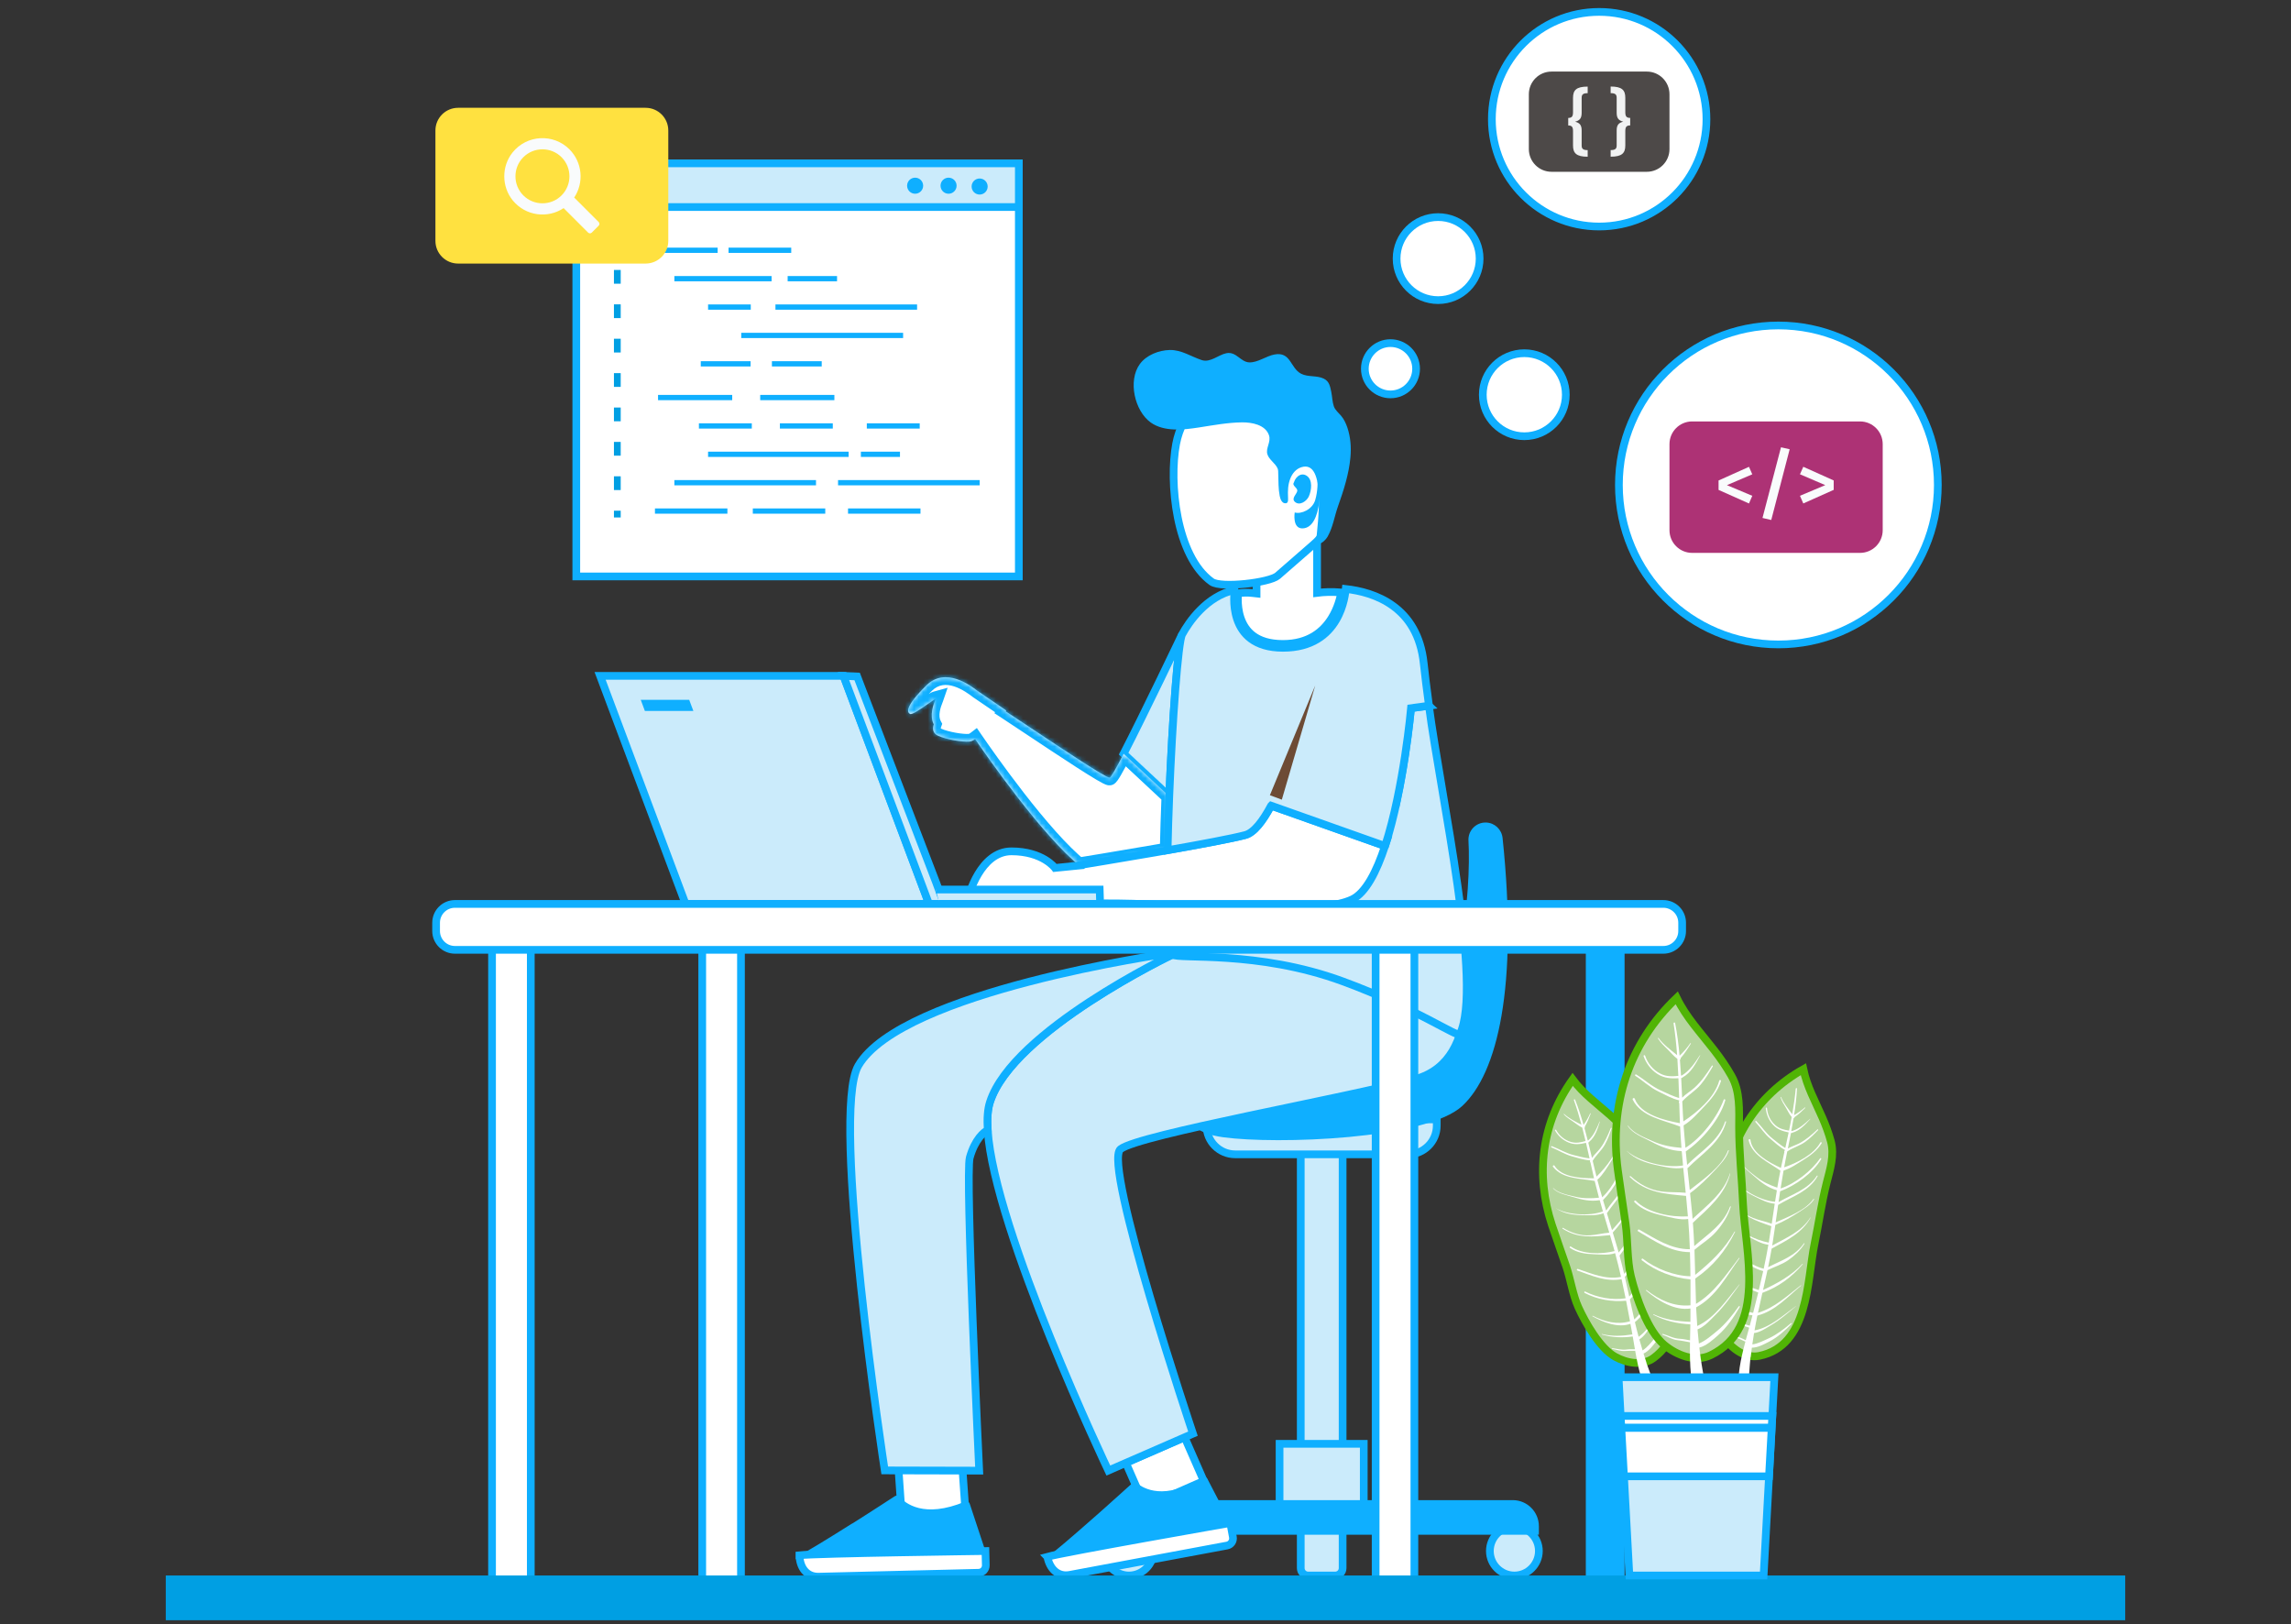 <?xml version="1.0" encoding="UTF-8"?>
<svg width="505" height="358" viewBox="0 0 505 358" fill="none" xmlns="http://www.w3.org/2000/svg">
<rect x="0" y="0" width="505" height="358" fill="#333333" stroke="none"/>
<g clip-path="url(#clip0_3219_44773)">
<path d="M224.58 36.002H127.03V127.052H224.58V36.002Z" fill="white" stroke="#0FAFFF" stroke-width="1.7" stroke-miterlimit="10"/>
<path d="M224.58 36.002H127.03V45.632H224.58V36.002Z" fill="#CBEBFB" stroke="#0FAFFF" stroke-width="1.7" stroke-miterlimit="10"/>
<path d="M203.49 40.932C203.49 41.902 202.7 42.702 201.72 42.702C200.74 42.702 199.95 41.912 199.95 40.932C199.95 39.952 200.74 39.162 201.72 39.162C202.7 39.162 203.49 39.952 203.49 40.932Z" fill="#0FAFFF"/>
<path d="M210.86 40.932C210.86 41.902 210.07 42.702 209.09 42.702C208.11 42.702 207.32 41.912 207.32 40.932C207.32 39.952 208.11 39.162 209.09 39.162C210.07 39.162 210.86 39.952 210.86 40.932Z" fill="#0FAFFF"/>
<path d="M217.71 41.112C217.71 42.082 216.92 42.882 215.94 42.882C214.96 42.882 214.17 42.092 214.17 41.112C214.17 40.132 214.96 39.342 215.94 39.342C216.92 39.342 217.71 40.132 217.71 41.112Z" fill="#0FAFFF"/>
<path d="M158.19 54.582H144.37V55.742H158.19V54.582Z" fill="#0FAFFF"/>
<path d="M174.41 54.582H160.59V55.742H174.41V54.582Z" fill="#0FAFFF"/>
<path d="M170.08 60.842H148.65V62.002H170.08V60.842Z" fill="#0FAFFF"/>
<path d="M184.51 60.842H173.62V62.002H184.51V60.842Z" fill="#0FAFFF"/>
<path d="M165.49 67.102H156.08V68.262H165.49V67.102Z" fill="#0FAFFF"/>
<path d="M202.15 67.102H170.93V68.262H202.15V67.102Z" fill="#0FAFFF"/>
<path d="M199.07 73.352H163.39V74.512H199.07V73.352Z" fill="#0FAFFF"/>
<path d="M165.45 79.612H154.47V80.772H165.45V79.612Z" fill="#0FAFFF"/>
<path d="M181.13 79.612H170.15V80.772H181.13V79.612Z" fill="#0FAFFF"/>
<path d="M160.34 112.062H144.37V113.222H160.34V112.062Z" fill="#0FAFFF"/>
<path d="M181.91 112.062H165.94V113.222H181.91V112.062Z" fill="#0FAFFF"/>
<path d="M202.9 112.062H186.93V113.222H202.9V112.062Z" fill="#0FAFFF"/>
<path d="M179.87 105.812H148.65V106.972H179.87V105.812Z" fill="#0FAFFF"/>
<path d="M215.95 105.812H184.73V106.972H215.95V105.812Z" fill="#0FAFFF"/>
<path d="M187.06 99.552H156.08V100.712H187.06V99.552Z" fill="#0FAFFF"/>
<path d="M198.38 99.552H189.76V100.712H198.38V99.552Z" fill="#0FAFFF"/>
<path d="M165.72 93.302H154.06V94.462H165.72V93.302Z" fill="#0FAFFF"/>
<path d="M183.57 93.302H171.91V94.462H183.57V93.302Z" fill="#0FAFFF"/>
<path d="M202.73 93.302H191.07V94.462H202.73V93.302Z" fill="#0FAFFF"/>
<path d="M183.92 87.042H167.57V88.202H183.92V87.042Z" fill="#0FAFFF"/>
<path d="M161.4 87.042H145.05V88.202H161.4V87.042Z" fill="#0FAFFF"/>
<path d="M136.82 53.472H135.33V54.962H136.82V53.472Z" fill="#009FE3"/>
<path d="M136.82 108.012H135.33V104.982H136.82V108.012ZM136.82 100.432H135.33V97.402H136.82V100.432ZM136.82 92.852H135.33V89.822H136.82V92.852ZM136.82 85.272H135.33V82.242H136.82V85.272ZM136.82 77.692H135.33V74.662H136.82V77.692ZM136.82 70.112H135.33V67.082H136.82V70.112ZM136.82 62.532H135.33V59.502H136.82V62.532Z" fill="#009FE3"/>
<path d="M136.82 112.562H135.33V114.052H136.82V112.562Z" fill="#009FE3"/>
<path d="M142.31 23.762H100.98C98.219 23.762 95.98 26 95.98 28.762V53.092C95.98 55.853 98.219 58.092 100.98 58.092H142.31C145.071 58.092 147.31 55.853 147.31 53.092V28.762C147.31 26 145.071 23.762 142.31 23.762Z" fill="#FFE140"/>
<path d="M112.97 33.622C110.52 36.692 110.56 41.172 113.05 44.202C115.89 47.642 120.75 48.202 124.24 45.872L129.63 51.262C129.86 51.492 130.23 51.492 130.45 51.262L131.96 49.752C132.19 49.522 132.19 49.152 131.96 48.932L126.57 43.542C128.75 40.272 128.4 35.802 125.52 32.912C122.01 29.402 116.15 29.642 112.96 33.632L112.97 33.622ZM123.78 43.072C121.46 45.392 117.68 45.392 115.36 43.072C113.04 40.752 113.04 36.972 115.36 34.652C117.68 32.332 121.46 32.332 123.78 34.652C126.1 36.972 126.1 40.752 123.78 43.072Z" fill="#F9FBFC"/>
<path d="M276.98 129.862V124.37L290.32 116.905V129.732V130.687L291.269 130.576L291.269 130.576L291.269 130.576L291.269 130.576L291.269 130.576L291.272 130.576L291.287 130.574C291.302 130.572 291.326 130.57 291.357 130.567C291.42 130.561 291.516 130.552 291.642 130.543C291.894 130.524 292.266 130.502 292.735 130.49C293.489 130.472 294.492 130.481 295.651 130.573C295.431 131.801 294.865 134.079 293.504 136.273C291.709 139.166 288.529 141.932 282.78 141.932C279.729 141.932 277.655 141.179 276.233 140.123C274.808 139.064 273.964 137.646 273.473 136.186C272.981 134.721 272.854 133.238 272.855 132.109C272.856 131.555 272.887 131.094 272.918 130.771C273.904 130.619 274.944 130.584 276.035 130.707L276.98 130.813V129.862Z" fill="white" stroke="#0FAFFF" stroke-width="1.7" stroke-miterlimit="10"/>
<path d="M289.58 89.002C291.64 91.092 293.19 93.792 293.94 97.082C295.33 103.232 294.02 109.732 292.24 115.652C291.94 116.662 291.59 117.692 290.96 118.542C290.51 119.152 289.94 119.652 289.37 120.152C286.79 122.402 284.21 124.652 281.63 126.902C279.88 128.432 269.14 129.702 267.09 128.232C259.19 122.582 257.67 106.212 259.25 97.842C261.87 83.962 279.72 78.992 289.57 88.992L289.58 89.002Z" fill="white" stroke="#0FAFFF" stroke-width="1.7" stroke-miterlimit="10"/>
<path d="M285.14 106.772C285.25 105.432 286.62 103.972 288 104.842C289.43 105.742 289.09 108.112 288.5 109.422C288.04 110.442 286.48 111.572 285.43 110.612C284.55 109.812 285.92 108.872 285.96 108.142C286 107.482 284.69 107.012 285.23 106.312" fill="#0FAFFF"/>
<path d="M285.39 112.952C286.83 113.382 289.27 112.282 289.89 110.282C290.51 108.272 290.44 105.982 290.44 105.982C290.44 105.982 291.17 107.802 290.79 110.722C290.41 113.642 289.39 116.422 287.1 116.462C284.81 116.502 285.39 112.952 285.39 112.952Z" fill="#0FAFFF"/>
<path d="M283.62 110.872C283.62 110.872 283.52 110.912 283.46 110.922C282.57 111.042 282.21 109.972 282.08 109.292C281.77 107.712 281.82 106.122 281.76 104.522C281.75 104.122 281.78 103.622 281.62 103.252C281.12 102.102 279.78 101.362 279.38 100.172C278.91 98.792 280.24 97.422 279.71 95.912C278.9 93.602 275.93 93.072 273.78 93.092C270.56 93.132 267.42 93.732 264.24 94.222C260.89 94.742 256.6 95.232 253.64 93.112C250.08 90.552 248.59 83.892 251.25 80.242C252.7 78.252 255.45 77.192 257.86 77.142C260.41 77.082 262.57 78.602 264.91 79.372C266.78 79.982 268.58 78.202 270.32 77.852C272.51 77.412 273.44 79.802 275.38 79.872C277.26 79.932 279.11 78.462 280.94 78.132C284.59 77.462 284.38 81.132 286.82 82.382C288.34 83.162 290.31 82.692 291.85 83.482C293.02 84.082 293.18 85.142 293.44 86.332C293.66 87.362 293.67 88.562 294.01 89.542C294.32 90.422 295.06 90.982 295.64 91.672C296.27 92.422 296.68 93.312 297 94.252C297.71 96.352 297.87 98.612 297.67 100.812C297.34 104.502 296.16 108.132 294.93 111.602C294.13 113.852 293.83 116.202 292.61 118.332C292.28 118.902 290.81 120.582 290.27 119.332C290.15 119.062 290.17 118.762 290.19 118.472C290.35 116.152 292.51 101.182 286.85 102.982C285.66 103.362 284.86 104.352 284.42 105.482C283.89 106.832 283.85 108.192 283.92 109.622C283.92 109.822 283.94 110.032 283.92 110.232C283.91 110.492 283.84 110.762 283.62 110.872Z" fill="#0FAFFF"/>
<path d="M294.32 335.602H288.35C287.45 335.602 286.72 334.872 286.72 333.972V245.442H295.95V333.972C295.95 334.872 295.22 335.602 294.32 335.602Z" fill="#CBEBFB" stroke="#0FAFFF" stroke-width="1.7" stroke-miterlimit="10"/>
<path d="M310.38 254.422H272.27C268.79 254.422 265.96 251.592 265.96 248.112V246.722H316.7V248.112C316.7 251.592 313.87 254.422 310.39 254.422H310.38Z" fill="#CBEBFB" stroke="#0FAFFF" stroke-width="1.7" stroke-miterlimit="10"/>
<path d="M294.32 347.252H288.35C287.45 347.252 286.72 346.522 286.72 345.622V325.112H295.95V345.622C295.95 346.522 295.22 347.252 294.32 347.252Z" fill="#CBEBFB" stroke="#0FAFFF" stroke-width="1.7" stroke-miterlimit="10"/>
<path d="M243.45 341.852C243.45 344.832 245.87 347.252 248.85 347.252C251.83 347.252 254.25 344.832 254.25 341.852C254.25 338.872 251.83 336.452 248.85 336.452C245.87 336.452 243.45 338.872 243.45 341.852Z" fill="#CBEBFB" stroke="#0FAFFF" stroke-width="1.7" stroke-miterlimit="10"/>
<path d="M328.41 341.852C328.41 344.832 330.83 347.252 333.81 347.252C336.79 347.252 339.21 344.832 339.21 341.852C339.21 338.872 336.79 336.452 333.81 336.452C330.83 336.452 328.41 338.872 328.41 341.852Z" fill="#CBEBFB" stroke="#0FAFFF" stroke-width="1.7" stroke-miterlimit="10"/>
<path d="M282.05 334.452H300.61V318.232H282.05V334.452Z" fill="#CBEBFB" stroke="#0FAFFF" stroke-width="1.7" stroke-miterlimit="10"/>
<path d="M339.21 338.272H243.45V336.392C243.45 333.222 246.03 330.642 249.2 330.642H333.46C336.63 330.642 339.21 333.222 339.21 336.392V338.272Z" fill="#0FAFFF"/>
<path d="M327.58 181.292C325.37 181.222 323.57 183.052 323.69 185.262C324.32 196.252 321.99 223.062 311.76 232.212C299.24 243.392 263.77 241.872 263.77 241.872C263.77 241.872 257.91 249.062 269.63 250.662C281.35 252.262 314.37 251.192 322.35 243.742C330.08 236.522 334.67 217.612 331.21 184.702C331.01 182.812 329.47 181.352 327.57 181.292H327.58Z" fill="#0FAFFF"/>
<path d="M261.12 316.792L265.34 326.412L252.41 332.082L248.18 322.432L261.12 316.792Z" fill="white" stroke="#0FAFFF" stroke-width="1.7" stroke-miterlimit="10"/>
<path d="M322.07 209.882C321.27 211.482 263.84 209.912 258.42 210.412C258.42 210.412 223.27 227.192 218.22 242.892C217.71 244.472 217.57 246.562 217.72 249.062C219.13 271.172 244.31 324.122 244.31 324.122L248.18 322.432L261.12 316.792L262.96 315.992C262.96 315.992 242.99 256.482 246.98 253.282C250.97 250.082 296.24 242.102 311.94 237.852C327.66 233.582 322.07 209.892 322.07 209.892V209.882Z" fill="#CBEBFB" stroke="#0FAFFF" stroke-width="1.7" stroke-miterlimit="10"/>
<path d="M211.84 319.262L212.85 333.712H198.74L197.74 319.232L211.84 319.262Z" fill="white" stroke="#0FAFFF" stroke-width="1.7" stroke-miterlimit="10"/>
<path d="M258.13 209.922L257.62 210.142C257.62 210.142 198.78 218.402 189.19 234.902C182.96 245.642 195.02 324.092 195.02 324.092L215.84 324.142C215.84 324.142 212.73 258.792 213.76 255.152C214.93 251.002 216.92 249.492 217.72 249.062C217.56 246.572 217.7 244.472 218.22 242.892C223.27 227.182 258.42 210.412 258.42 210.412C258.31 210.332 258.21 210.152 258.13 209.912V209.922Z" fill="#CBEBFB" stroke="#0FAFFF" stroke-width="1.7" stroke-miterlimit="10"/>
<path d="M314.97 155.552L311.02 156.092C311.02 156.092 310.06 166.732 307.71 177.372L258.55 196.032L257.88 199.592C257.67 199.572 257.46 199.562 257.27 199.542C257.29 200.272 257.29 200.992 257.32 201.662C257.43 205.772 257.7 208.722 258.13 209.902C258.21 210.142 258.31 210.322 258.42 210.402C259.76 211.492 277.14 209.382 295.94 216.282C312.24 222.272 321.38 228.802 321.8 227.932C326.92 217.282 317.6 175.482 314.96 155.542L314.97 155.552Z" fill="#CBEBFB" stroke="#0FAFFF" stroke-width="1.7" stroke-miterlimit="10"/>
<path d="M260.56 139.842C259.68 141.442 258.42 158.532 257.73 175.502L247.68 166.122C251.95 157.862 260.56 139.842 260.56 139.842Z" fill="#CBEBFB" stroke="#0FAFFF" stroke-width="1.7" stroke-miterlimit="10"/>
<mask id="path-51-inside-1_3219_44773" fill="white">
<path fill-rule="evenodd" clip-rule="evenodd" d="M221.61 156.472L221.8 156.632C221.763 156.678 221.723 156.729 221.68 156.784C223.013 157.652 224.949 158.94 227.14 160.397L227.14 160.397C234.17 165.072 243.821 171.49 244.58 171.402C244.88 171.372 246.08 169.262 247.68 166.132L257.73 175.512C257.57 179.552 257.44 183.582 257.36 187.402C256.75 187.519 256.135 187.627 255.522 187.735C255.191 187.794 254.86 187.852 254.53 187.912L254.54 187.902C246.06 189.372 238.26 190.632 238.26 190.632L238.24 191.052C229.854 184.354 217.577 166.749 214.94 162.902C214.564 163.19 214.136 163.41 213.68 163.452C212.15 163.592 208.59 162.992 206.76 162.152C205.358 161.508 205.634 160.225 205.841 159.66C204.793 157.69 205.834 155.081 206.155 154.275L206.155 154.275C206.189 154.189 206.215 154.124 206.23 154.082C205.974 154.152 205.227 154.672 204.354 155.279L204.354 155.279C202.87 156.31 201.022 157.595 200.6 157.362C199.93 156.992 199.43 155.782 204.21 151.062C208.416 146.9 213.972 151.139 215.34 152.182C215.52 152.32 215.628 152.402 215.65 152.402L221.61 156.462V156.472Z"/>
</mask>
<path fill-rule="evenodd" clip-rule="evenodd" d="M221.61 156.472L221.8 156.632C221.763 156.678 221.723 156.729 221.68 156.784C223.013 157.652 224.949 158.94 227.14 160.397L227.14 160.397C234.17 165.072 243.821 171.49 244.58 171.402C244.88 171.372 246.08 169.262 247.68 166.132L257.73 175.512C257.57 179.552 257.44 183.582 257.36 187.402C256.75 187.519 256.135 187.627 255.522 187.735C255.191 187.794 254.86 187.852 254.53 187.912L254.54 187.902C246.06 189.372 238.26 190.632 238.26 190.632L238.24 191.052C229.854 184.354 217.577 166.749 214.94 162.902C214.564 163.19 214.136 163.41 213.68 163.452C212.15 163.592 208.59 162.992 206.76 162.152C205.358 161.508 205.634 160.225 205.841 159.66C204.793 157.69 205.834 155.081 206.155 154.275L206.155 154.275C206.189 154.189 206.215 154.124 206.23 154.082C205.974 154.152 205.227 154.672 204.354 155.279L204.354 155.279C202.87 156.31 201.022 157.595 200.6 157.362C199.93 156.992 199.43 155.782 204.21 151.062C208.416 146.9 213.972 151.139 215.34 152.182C215.52 152.32 215.628 152.402 215.65 152.402L221.61 156.462V156.472Z" fill="white"/>
<path d="M221.8 156.632L223.136 157.683L224.153 156.391L222.895 155.332L221.8 156.632ZM221.61 156.472H219.91V157.263L220.515 157.772L221.61 156.472ZM221.68 156.784L220.35 155.724L219.185 157.187L220.752 158.208L221.68 156.784ZM227.14 160.397L226.198 161.813L226.213 161.822L226.227 161.831L227.14 160.397ZM227.14 160.397L228.081 158.981L228.067 158.972L228.053 158.963L227.14 160.397ZM244.58 171.402L244.411 169.71L244.397 169.712L244.383 169.713L244.58 171.402ZM247.68 166.132L248.84 164.889L247.192 163.351L246.166 165.358L247.68 166.132ZM257.73 175.512L259.429 175.579L259.459 174.801L258.89 174.269L257.73 175.512ZM257.36 187.402L257.68 189.072L259.031 188.813L259.06 187.437L257.36 187.402ZM255.522 187.735L255.227 186.061H255.227L255.522 187.735ZM254.53 187.912L253.328 186.71L249.486 190.552L254.832 189.585L254.53 187.912ZM254.54 187.902L255.742 189.104L259.535 185.311L254.25 186.227L254.54 187.902ZM238.26 190.632L237.989 188.954L236.627 189.174L236.562 190.551L238.26 190.632ZM238.24 191.052L237.179 192.38L239.78 194.457L239.938 191.133L238.24 191.052ZM214.94 162.902L216.343 161.941L215.33 160.463L213.907 161.552L214.94 162.902ZM213.68 163.452L213.835 165.145H213.835L213.68 163.452ZM206.76 162.152L206.051 163.697L206.76 162.152ZM205.841 159.66L207.438 160.243L207.697 159.531L207.341 158.862L205.841 159.66ZM206.155 154.275L207.734 154.905L207.737 154.897L206.155 154.275ZM206.155 154.275L204.576 153.645L204.573 153.654L206.155 154.275ZM206.23 154.082L207.837 154.637L208.891 151.586L205.779 152.443L206.23 154.082ZM204.354 155.279L205.297 156.693L205.31 156.684L205.324 156.675L204.354 155.279ZM204.354 155.279L203.411 153.864L203.397 153.873L203.383 153.883L204.354 155.279ZM200.6 157.362L201.422 155.874L201.422 155.874L200.6 157.362ZM204.21 151.062L205.404 152.271L205.406 152.27L204.21 151.062ZM215.34 152.182L214.309 153.534L214.309 153.534L215.34 152.182ZM215.65 152.402L216.607 150.997L216.174 150.702H215.65V152.402ZM221.61 156.462H223.31V155.563L222.567 155.057L221.61 156.462ZM222.895 155.332L222.705 155.172L220.515 157.772L220.705 157.932L222.895 155.332ZM223.009 157.843C223.055 157.786 223.097 157.733 223.136 157.683L220.464 155.581C220.43 155.624 220.392 155.672 220.35 155.724L223.009 157.843ZM228.081 158.981C225.893 157.526 223.949 156.233 222.608 155.359L220.752 158.208C222.076 159.071 224.004 160.353 226.198 161.813L228.081 158.981ZM228.053 158.963L228.053 158.963L226.227 161.831L226.227 161.831L228.053 158.963ZM244.383 169.713C244.654 169.682 244.851 169.732 244.876 169.737C244.932 169.751 244.957 169.762 244.939 169.755C244.904 169.741 244.817 169.704 244.665 169.627C244.366 169.477 243.938 169.238 243.388 168.913C242.295 168.268 240.82 167.342 239.131 166.256C235.758 164.087 231.599 161.321 228.081 158.981L226.199 161.813C229.71 164.148 233.892 166.929 237.292 169.116C238.989 170.207 240.509 171.162 241.659 171.841C242.23 172.178 242.736 172.463 243.137 172.665C243.335 172.764 243.54 172.86 243.733 172.934C243.829 172.97 243.952 173.013 244.09 173.045C244.196 173.071 244.458 173.128 244.777 173.09L244.383 169.713ZM246.166 165.358C245.371 166.914 244.688 168.191 244.174 169.074C243.913 169.52 243.717 169.83 243.584 170.016C243.514 170.114 243.492 170.133 243.513 170.112C243.523 170.102 243.578 170.044 243.675 169.977C243.744 169.929 244.007 169.751 244.411 169.71L244.749 173.093C245.191 173.049 245.498 172.851 245.618 172.767C245.766 172.664 245.88 172.555 245.954 172.479C246.104 172.324 246.238 172.149 246.348 171.996C246.574 171.68 246.834 171.261 247.111 170.785C247.672 169.822 248.389 168.48 249.194 166.906L246.166 165.358ZM258.89 174.269L248.84 164.889L246.52 167.375L256.57 176.755L258.89 174.269ZM259.06 187.437C259.139 183.63 259.269 179.611 259.429 175.579L256.031 175.445C255.871 179.492 255.741 183.533 255.66 187.366L259.06 187.437ZM255.818 189.409C256.429 189.302 257.055 189.191 257.68 189.072L257.04 185.732C256.444 185.846 255.842 185.953 255.227 186.061L255.818 189.409ZM254.832 189.585C255.158 189.526 255.486 189.468 255.818 189.409L255.227 186.061C254.896 186.12 254.561 186.179 254.227 186.239L254.832 189.585ZM253.338 186.7L253.328 186.71L255.732 189.114L255.742 189.104L253.338 186.7ZM238.26 190.632C238.531 192.31 238.531 192.31 238.531 192.31C238.531 192.31 238.531 192.31 238.531 192.31C238.532 192.31 238.532 192.31 238.533 192.31C238.533 192.31 238.535 192.309 238.537 192.309C238.541 192.309 238.546 192.308 238.554 192.306C238.569 192.304 238.592 192.3 238.621 192.295C238.681 192.286 238.769 192.272 238.884 192.253C239.114 192.215 239.453 192.16 239.885 192.09C240.75 191.949 241.991 191.745 243.498 191.495C246.51 190.996 250.585 190.313 254.83 189.577L254.25 186.227C250.015 186.961 245.949 187.643 242.942 188.141C241.438 188.39 240.2 188.593 239.337 188.734C238.906 188.805 238.568 188.86 238.339 188.897C238.224 188.915 238.137 188.93 238.078 188.939C238.048 188.944 238.026 188.948 238.011 188.95C238.004 188.951 237.998 188.952 237.994 188.953C237.992 188.953 237.991 188.953 237.99 188.953C237.99 188.953 237.989 188.954 237.989 188.954C237.989 188.954 237.989 188.954 237.989 188.954C237.989 188.954 237.989 188.954 238.26 190.632ZM239.938 191.133L239.958 190.713L236.562 190.551L236.542 190.971L239.938 191.133ZM213.538 163.863C214.866 165.8 218.616 171.194 223.092 176.951C227.538 182.669 232.812 188.892 237.179 192.38L239.301 189.724C235.282 186.514 230.225 180.585 225.776 174.864C221.359 169.183 217.652 163.851 216.343 161.941L213.538 163.863ZM213.835 165.145C214.728 165.063 215.457 164.648 215.974 164.251L213.907 161.552C213.797 161.636 213.705 161.69 213.634 161.723C213.565 161.754 213.53 161.758 213.525 161.759L213.835 165.145ZM206.051 163.697C207.153 164.203 208.66 164.594 210.029 164.842C211.382 165.087 212.836 165.236 213.835 165.145L213.525 161.759C212.993 161.808 211.903 161.726 210.636 161.497C209.385 161.27 208.197 160.941 207.469 160.607L206.051 163.697ZM204.243 159.078C204.098 159.476 203.869 160.267 204.021 161.162C204.195 162.184 204.836 163.139 206.051 163.697L207.469 160.607C207.338 160.547 207.325 160.51 207.346 160.538C207.367 160.565 207.373 160.592 207.373 160.591C207.371 160.581 207.367 160.539 207.38 160.461C207.391 160.386 207.414 160.308 207.438 160.243L204.243 159.078ZM204.576 153.645C204.412 154.057 204.01 155.055 203.808 156.247C203.61 157.415 203.563 158.998 204.34 160.459L207.341 158.862C207.07 158.352 207.02 157.646 207.16 156.815C207.297 156.008 207.577 155.299 207.734 154.905L204.576 153.645ZM204.573 153.654L204.573 153.654L207.737 154.897L207.737 154.897L204.573 153.654ZM204.623 153.527C204.626 153.518 204.627 153.515 204.625 153.52C204.624 153.524 204.621 153.532 204.616 153.544C204.606 153.569 204.594 153.6 204.576 153.645L207.734 154.905C207.76 154.84 207.806 154.727 207.837 154.637L204.623 153.527ZM205.324 156.675C205.767 156.366 206.151 156.1 206.454 155.902C206.606 155.802 206.717 155.734 206.792 155.691C206.83 155.67 206.844 155.663 206.841 155.664C206.838 155.665 206.825 155.672 206.803 155.681C206.782 155.689 206.74 155.705 206.681 155.721L205.779 152.443C205.49 152.522 205.234 152.666 205.111 152.736C204.947 152.829 204.769 152.941 204.593 153.056C204.24 153.287 203.813 153.584 203.383 153.883L205.324 156.675ZM205.297 156.693L205.297 156.693L203.411 153.864L203.411 153.864L205.297 156.693ZM199.778 158.85C200.325 159.152 200.859 159.097 201.087 159.061C201.361 159.017 201.608 158.931 201.795 158.855C202.174 158.701 202.581 158.476 202.954 158.251C203.713 157.795 204.596 157.181 205.324 156.675L203.383 153.883C202.628 154.408 201.845 154.951 201.203 155.337C200.876 155.534 200.648 155.651 200.516 155.704C200.447 155.733 200.469 155.716 200.556 155.702C200.597 155.696 200.98 155.63 201.422 155.874L199.778 158.85ZM203.015 149.852C200.607 152.231 199.319 153.916 198.791 155.193C198.518 155.851 198.365 156.596 198.571 157.34C198.793 158.138 199.333 158.604 199.778 158.85L201.422 155.874C201.531 155.934 201.758 156.111 201.847 156.43C201.921 156.695 201.816 156.773 201.932 156.493C202.181 155.893 203.033 154.613 205.404 152.271L203.015 149.852ZM216.371 150.831C215.687 150.309 213.751 148.82 211.359 148.052C208.897 147.261 205.716 147.18 203.014 149.853L205.406 152.27C206.91 150.782 208.609 150.74 210.319 151.289C212.098 151.86 213.624 153.012 214.309 153.534L216.371 150.831ZM215.65 150.702C215.887 150.702 216.069 150.752 216.148 150.777C216.241 150.806 216.313 150.837 216.354 150.856C216.433 150.893 216.49 150.928 216.508 150.939C216.547 150.963 216.567 150.978 216.55 150.966C216.52 150.944 216.469 150.906 216.371 150.831L214.309 153.534C214.391 153.596 214.484 153.668 214.559 153.722C214.593 153.747 214.656 153.791 214.727 153.835C214.761 153.856 214.831 153.898 214.922 153.94C214.943 153.95 215.243 154.102 215.65 154.102V150.702ZM222.567 155.057L216.607 150.997L214.693 153.807L220.653 157.867L222.567 155.057ZM223.31 156.472V156.462H219.91V156.472H223.31Z" fill="#0FAFFF" mask="url(#path-51-inside-1_3219_44773)"/>
<path fill-rule="evenodd" clip-rule="evenodd" d="M280.18 177.582L305.22 186.452C305.234 186.445 305.247 186.439 305.259 186.434C305.281 186.424 305.301 186.415 305.32 186.402C303.43 192.152 301.03 196.822 298.03 198.242C291.62 201.262 272.27 200.622 257.27 199.552C246.55 198.802 238.05 199.232 238.05 199.232V197.632H213.49C213.49 197.632 216.03 187.642 222.95 187.642C229.87 187.642 232.54 191.302 232.54 191.302L238.255 190.733L238.26 190.632C238.26 190.632 246.06 189.372 254.54 187.902C254.87 187.842 255.201 187.784 255.532 187.725C256.145 187.617 256.76 187.509 257.37 187.392C264.49 186.142 271.56 184.822 274.48 184.052C276.41 183.542 278.36 180.982 280.18 177.582Z" fill="white"/>
<path d="M305.22 186.452L304.936 187.253L305.277 187.374L305.6 187.212L305.22 186.452ZM280.18 177.582L280.464 176.781L279.775 176.537L279.431 177.181L280.18 177.582ZM305.259 186.434L304.91 185.659L304.91 185.659L305.259 186.434ZM305.32 186.402L306.128 186.667L306.896 184.33L304.849 185.695L305.32 186.402ZM298.03 198.242L298.392 199.011L298.394 199.01L298.03 198.242ZM257.27 199.552L257.33 198.704L257.329 198.704L257.27 199.552ZM238.05 199.232H237.2V200.126L238.093 200.081L238.05 199.232ZM238.05 197.632H238.9V196.782H238.05V197.632ZM213.49 197.632L212.666 197.423L212.397 198.482H213.49V197.632ZM232.54 191.302L231.853 191.803L232.14 192.196L232.624 192.148L232.54 191.302ZM238.255 190.733L238.339 191.579L239.069 191.506L239.104 190.773L238.255 190.733ZM238.26 190.632L238.124 189.793L237.444 189.903L237.411 190.591L238.26 190.632ZM254.54 187.902L254.685 188.739L254.691 188.738L254.54 187.902ZM255.532 187.725L255.68 188.562L255.532 187.725ZM257.37 187.392L257.223 186.555L257.21 186.557L257.37 187.392ZM274.48 184.052L274.697 184.874L274.697 184.874L274.48 184.052ZM305.504 185.651L280.464 176.781L279.896 178.383L304.936 187.253L305.504 185.651ZM304.91 185.659C304.899 185.664 304.871 185.676 304.84 185.692L305.6 187.212C305.598 187.213 305.597 187.214 305.598 187.213C305.6 187.212 305.602 187.211 305.609 187.208L304.91 185.659ZM304.849 185.695C304.875 185.677 304.896 185.666 304.909 185.66C304.911 185.658 304.914 185.657 304.915 185.656C304.917 185.656 304.918 185.655 304.918 185.655C304.918 185.655 304.917 185.655 304.916 185.656C304.914 185.657 304.913 185.657 304.91 185.659L305.609 187.208C305.622 187.202 305.705 187.167 305.791 187.109L304.849 185.695ZM298.394 199.01C300.123 198.192 301.581 196.494 302.824 194.376C304.078 192.24 305.173 189.572 306.128 186.667L304.513 186.136C303.577 188.982 302.527 191.524 301.358 193.515C300.179 195.525 298.937 196.872 297.666 197.474L298.394 199.01ZM257.21 200.4C264.719 200.935 273.333 201.365 280.881 201.281C284.654 201.239 288.175 201.068 291.166 200.715C294.137 200.365 296.661 199.827 298.392 199.011L297.668 197.473C296.194 198.167 293.896 198.681 290.967 199.027C288.058 199.37 284.602 199.539 280.862 199.581C273.382 199.664 264.821 199.238 257.33 198.704L257.21 200.4ZM238.05 199.232C238.093 200.081 238.093 200.081 238.093 200.081C238.093 200.081 238.093 200.081 238.093 200.081C238.093 200.081 238.094 200.081 238.094 200.081C238.095 200.081 238.096 200.081 238.098 200.081C238.102 200.08 238.108 200.08 238.116 200.08C238.131 200.079 238.155 200.078 238.187 200.076C238.25 200.073 238.345 200.069 238.471 200.064C238.721 200.054 239.092 200.04 239.571 200.026C240.529 199.998 241.919 199.968 243.643 199.961C247.093 199.947 251.877 200.027 257.211 200.4L257.329 198.704C251.944 198.327 247.117 198.247 243.637 198.261C241.896 198.268 240.491 198.298 239.52 198.327C239.035 198.341 238.658 198.355 238.402 198.366C238.274 198.371 238.176 198.375 238.109 198.378C238.076 198.38 238.051 198.381 238.034 198.382C238.025 198.382 238.019 198.382 238.014 198.383C238.012 198.383 238.01 198.383 238.009 198.383C238.009 198.383 238.008 198.383 238.008 198.383C238.008 198.383 238.007 198.383 238.007 198.383C238.007 198.383 238.007 198.383 238.05 199.232ZM237.2 197.632V199.232H238.9V197.632H237.2ZM238.05 196.782H213.49V198.482H238.05V196.782ZM213.49 197.632C214.314 197.841 214.314 197.842 214.314 197.842C214.314 197.842 214.314 197.842 214.314 197.842C214.314 197.842 214.314 197.842 214.314 197.842C214.314 197.841 214.314 197.84 214.315 197.838C214.315 197.835 214.317 197.829 214.319 197.821C214.323 197.805 214.33 197.78 214.339 197.747C214.358 197.68 214.387 197.579 214.426 197.45C214.505 197.19 214.626 196.816 214.792 196.366C215.126 195.462 215.639 194.265 216.354 193.075C217.808 190.653 219.951 188.492 222.95 188.492V186.792C219.029 186.792 216.442 189.626 214.896 192.199C214.111 193.507 213.556 194.807 213.198 195.776C213.018 196.262 212.887 196.669 212.799 196.956C212.756 197.099 212.723 197.213 212.701 197.293C212.69 197.332 212.682 197.363 212.676 197.385C212.673 197.396 212.671 197.405 212.669 197.411C212.668 197.414 212.668 197.417 212.667 197.419C212.667 197.42 212.667 197.42 212.667 197.421C212.667 197.421 212.666 197.422 212.666 197.422C212.666 197.422 212.666 197.423 213.49 197.632ZM222.95 188.492C226.252 188.492 228.499 189.363 229.904 190.202C230.61 190.623 231.11 191.04 231.427 191.344C231.586 191.496 231.699 191.619 231.769 191.701C231.804 191.741 231.828 191.771 231.842 191.789C231.849 191.798 231.854 191.803 231.855 191.806C231.856 191.807 231.857 191.807 231.856 191.807C231.856 191.807 231.856 191.806 231.855 191.806C231.855 191.805 231.855 191.805 231.854 191.804C231.854 191.804 231.854 191.804 231.854 191.804C231.854 191.803 231.853 191.803 232.54 191.302C233.227 190.801 233.226 190.801 233.226 190.8C233.226 190.8 233.226 190.8 233.225 190.799C233.225 190.799 233.224 190.798 233.224 190.797C233.223 190.795 233.221 190.794 233.22 190.792C233.217 190.788 233.213 190.783 233.209 190.777C233.2 190.766 233.189 190.751 233.174 190.733C233.146 190.697 233.106 190.648 233.055 190.589C232.952 190.47 232.802 190.307 232.602 190.116C232.203 189.734 231.603 189.236 230.776 188.742C229.116 187.751 226.568 186.792 222.95 186.792V188.492ZM232.624 192.148L238.339 191.579L238.171 189.887L232.456 190.456L232.624 192.148ZM237.411 190.591L237.406 190.693L239.104 190.773L239.109 190.672L237.411 190.591ZM254.395 187.064C250.158 187.799 246.09 188.481 243.081 188.98C241.577 189.229 240.337 189.432 239.474 189.573C239.043 189.644 238.705 189.699 238.475 189.736C238.361 189.755 238.273 189.769 238.214 189.778C238.184 189.783 238.162 189.787 238.147 189.789C238.139 189.79 238.134 189.791 238.13 189.792C238.128 189.792 238.127 189.792 238.126 189.793C238.125 189.793 238.125 189.793 238.125 189.793C238.125 189.793 238.125 189.793 238.125 189.793C238.125 189.793 238.124 189.793 238.26 190.632C238.396 191.471 238.396 191.471 238.396 191.471C238.396 191.471 238.396 191.471 238.396 191.471C238.396 191.471 238.397 191.471 238.397 191.471C238.398 191.471 238.399 191.47 238.401 191.47C238.405 191.469 238.411 191.469 238.418 191.467C238.433 191.465 238.456 191.461 238.486 191.456C238.545 191.447 238.633 191.433 238.748 191.414C238.978 191.377 239.316 191.322 239.748 191.251C240.613 191.11 241.853 190.906 243.359 190.657C246.37 190.158 250.442 189.475 254.685 188.739L254.395 187.064ZM255.384 186.888C255.053 186.947 254.721 187.005 254.389 187.065L254.691 188.738C255.019 188.679 255.348 188.621 255.68 188.562L255.384 186.888ZM257.21 186.557C256.607 186.673 255.999 186.78 255.384 186.888L255.68 188.562C256.292 188.454 256.913 188.345 257.53 188.227L257.21 186.557ZM274.263 183.23C271.386 183.989 264.357 185.302 257.223 186.555L257.517 188.229C264.623 186.981 271.734 185.655 274.697 184.874L274.263 183.23ZM279.431 177.181C278.535 178.854 277.625 180.287 276.723 181.351C275.806 182.434 274.976 183.042 274.263 183.23L274.697 184.874C275.914 184.552 277.024 183.625 278.02 182.45C279.03 181.257 280.005 179.709 280.929 177.983L279.431 177.181Z" fill="#0FAFFF"/>
<path d="M280.18 177.582C278.36 180.982 276.41 183.542 274.48 184.052C271.56 184.822 264.49 186.142 257.37 187.392C257.45 183.572 257.58 179.552 257.74 175.502C258.43 158.532 259.69 141.442 260.57 139.842C262.01 137.172 265.94 131.372 272.14 130.052L272.16 130.132C272.16 130.132 270.02 142.782 282.8 142.782C295.58 142.782 296.52 130.942 296.64 129.812C302.9 130.512 312.51 133.642 313.83 146.232C314.1 148.722 314.49 151.922 314.98 155.542L311.03 156.082C311.03 156.082 309.43 173.812 305.33 186.392C305.3 186.412 305.27 186.422 305.23 186.442L280.19 177.572L280.18 177.582Z" fill="#CBEBFB" stroke="#0FAFFF" stroke-width="1.7" stroke-miterlimit="10"/>
<g style="mix-blend-mode:screen">
<path d="M279.92 175.272L289.92 151.072L282.55 176.252L279.92 175.272Z" fill="#6D4B35"/>
</g>
<path d="M230.88 343.152C231.37 345.752 233.17 347.602 235.77 347.122L270.47 340.652C271.35 340.492 271.93 339.642 271.76 338.762L271.19 335.682C271.19 335.682 234.69 342.072 230.86 343.132L230.88 343.152Z" fill="white" stroke="#0FAFFF" stroke-width="1.7" stroke-miterlimit="10"/>
<path d="M241.2 334.412C241.56 334.102 241.91 333.782 242.27 333.472C242.97 332.852 243.65 332.242 244.31 331.652C244.66 331.342 245.01 331.032 245.33 330.732C245.96 330.162 246.56 329.632 247.1 329.152C247.48 328.802 247.84 328.472 248.17 328.182C248.76 327.652 249.25 327.212 249.59 326.912C249.88 326.652 250.32 326.632 250.62 326.892C252.05 328.092 256.66 330.832 265.01 325.662C265.41 325.412 265.93 325.542 266.15 325.962L271.2 335.672C271.2 335.672 234.7 342.062 230.87 343.122C232.13 342.332 236.79 338.302 241.21 334.402L241.2 334.412Z" fill="#0FAFFF"/>
<path d="M176.23 342.812C176.29 345.462 177.78 347.572 180.43 347.512L215.72 346.652C216.61 346.632 217.32 345.892 217.3 344.992L217.22 341.862C217.22 341.862 180.17 342.352 176.22 342.792V342.812H176.23Z" fill="white" stroke="#0FAFFF" stroke-width="1.7" stroke-miterlimit="10"/>
<path d="M187.81 335.832C188.22 335.582 188.61 335.332 189.02 335.072C189.81 334.572 190.58 334.082 191.32 333.602C191.71 333.352 192.11 333.102 192.47 332.862C193.19 332.402 193.86 331.972 194.46 331.582C194.9 331.302 195.3 331.032 195.67 330.792C196.34 330.362 196.89 330.012 197.27 329.762C197.6 329.552 198.03 329.602 198.29 329.902C199.51 331.312 203.62 334.752 212.69 330.982C213.12 330.802 213.62 331.012 213.76 331.452L217.2 341.842C217.2 341.842 180.15 342.332 176.2 342.772C177.57 342.192 182.81 338.962 187.8 335.812L187.81 335.832Z" fill="#0FAFFF"/>
<path d="M151.12 199.232L132.28 148.972H185.93L204.78 199.232H151.12Z" fill="#CBEBFB" stroke="#0FAFFF" stroke-width="1.7" stroke-miterlimit="10"/>
<path d="M208.09 199.232H204.78L185.93 148.972L188.94 149.102L206.38 194.602L208.09 199.232Z" fill="#CBEBFB" stroke="#0FAFFF" stroke-width="1.7" stroke-miterlimit="10"/>
<path d="M207.05 199.232H242.5L242.4 196.062H206.32" fill="#CBEBFB"/>
<path d="M207.05 199.232H242.5L242.4 196.062H206.32" stroke="#0FAFFF" stroke-width="1.7" stroke-miterlimit="10"/>
<path d="M358.1 208.822H349.56V349.052H358.1V208.822Z" fill="#0FAFFF"/>
<path d="M311.77 208.822H303.23V349.052H311.77V208.822Z" fill="white" stroke="#0FAFFF" stroke-width="1.7" stroke-miterlimit="10"/>
<path d="M163.33 208.822H154.79V349.052H163.33V208.822Z" fill="white" stroke="#0FAFFF" stroke-width="1.7" stroke-miterlimit="10"/>
<path d="M117 208.822H108.46V349.052H117V208.822Z" fill="white" stroke="#0FAFFF" stroke-width="1.7" stroke-miterlimit="10"/>
<path d="M366.64 199.232H100.28C97.988 199.232 96.13 201.09 96.13 203.382V205.202C96.13 207.494 97.988 209.352 100.28 209.352H366.64C368.932 209.352 370.79 207.494 370.79 205.202V203.382C370.79 201.09 368.932 199.232 366.64 199.232Z" fill="white" stroke="#0FAFFF" stroke-width="1.7" stroke-miterlimit="10"/>
<path d="M141.24 154.252L142.15 156.702H152.84L151.92 154.252H141.24Z" fill="#0FAFFF"/>
<path d="M468.46 347.252H36.54V357.112H468.46V347.252Z" fill="#009FE3"/>
<path d="M399.98 274.102C398.26 282.432 398.78 296.612 387.77 298.852C384.8 299.452 381.94 297.402 380.22 295.042C377.96 291.962 377.42 285.432 377.46 281.702C377.49 278.742 378.5 275.442 378.82 272.462C379.17 269.242 379.46 266.012 379.83 262.792C381.18 251.182 387.25 241.452 397.51 235.662C398.3 239.472 400.11 242.702 401.71 246.352C402.44 248.022 403.09 249.782 403.57 251.532C404.41 254.632 403.39 257.752 402.64 260.722C401.53 265.102 400.9 269.672 399.98 274.102Z" fill="#B6D69F" stroke="#50B405" stroke-width="1.7" stroke-miterlimit="10"/>
<path d="M385.9 299.132C385.98 298.432 386.06 297.732 386.16 297.042C387.48 297.042 388.85 296.292 389.95 295.722C391.87 294.732 393.42 293.302 394.92 291.782C395 291.702 394.86 291.572 394.78 291.642C393.28 292.902 391.72 294.122 389.94 294.952C388.94 295.412 387.49 296.172 386.26 296.322C386.38 295.492 386.5 294.652 386.64 293.822C388.01 293.652 389.27 292.752 390.43 292.062C392.4 290.892 394.1 289.382 395.86 287.922C395.88 287.902 395.86 287.872 395.84 287.892C393.15 289.842 390.15 292.622 386.75 293.232C386.93 292.192 387.12 291.152 387.34 290.122C387.35 290.072 387.36 290.012 387.37 289.962C391.31 288.962 393.97 285.882 396.99 283.382C397.04 283.342 396.99 283.262 396.93 283.302C393.96 285.612 391.17 288.242 387.5 289.362C387.82 287.892 388.15 286.422 388.48 284.952C392.04 283.642 394.89 281.552 397.38 278.642C397.42 278.592 397.35 278.522 397.31 278.572C394.73 281.252 391.9 282.792 388.63 284.322C388.96 282.872 389.29 281.412 389.6 279.962C391.14 279.202 392.76 278.742 394.19 277.742C395.59 276.762 396.85 275.582 397.76 274.122C397.81 274.042 397.69 273.972 397.64 274.042C395.65 276.912 392.64 277.802 389.74 279.302C390.02 277.942 390.29 276.582 390.52 275.212C393.76 273.432 397.27 271.782 399.11 268.362C399.13 268.332 399.08 268.292 399.06 268.332C397.12 271.472 393.72 272.822 390.64 274.532C390.68 274.292 390.72 274.042 390.76 273.802C390.96 272.532 391.14 271.262 391.33 269.982C393.19 269.242 394.96 268.182 396.64 267.092C397.83 266.322 399.1 265.552 399.87 264.342C399.92 264.262 399.81 264.192 399.75 264.262C398.01 266.752 394.21 268.182 391.4 269.432C391.58 268.142 391.76 266.862 391.95 265.572C395.07 263.682 398.73 262.642 400.65 259.242C400.71 259.142 400.56 259.052 400.5 259.142C398.51 262.242 395.02 263.202 392.04 264.962C392.15 264.162 392.27 263.372 392.39 262.572C395.75 261.332 399.67 258.522 401.44 255.482C401.54 255.312 401.3 255.162 401.19 255.322C399.38 257.992 395.75 260.892 392.49 261.952C392.69 260.662 392.9 259.372 393.13 258.092C393.15 258.052 393.17 258.022 393.18 257.982C394.69 257.542 396.18 256.472 397.49 255.672C399.06 254.702 400.56 253.572 401.54 251.982C401.65 251.802 401.36 251.642 401.26 251.822C399.77 254.492 396.22 256.272 393.28 257.292C393.37 256.822 393.45 256.352 393.54 255.892C393.68 255.192 393.82 254.492 393.96 253.792C395.16 252.962 396.69 252.562 397.9 251.692C398.95 250.932 399.87 250.012 400.76 249.082C400.85 248.992 400.72 248.842 400.62 248.932C399.4 250.082 398.15 251.172 396.67 251.972C395.84 252.412 394.9 252.672 394.09 253.152C394.32 252.012 394.56 250.862 394.78 249.722C394.79 249.722 394.81 249.722 394.82 249.722C394.83 249.722 394.85 249.722 394.86 249.722C394.94 249.742 395.01 249.712 395.06 249.662C396.69 249.252 397.95 247.842 399.04 246.642C399.07 246.612 399.03 246.572 399 246.602C397.85 247.672 396.54 248.852 394.99 249.302C394.99 249.302 394.99 249.302 394.97 249.302C394.93 249.302 394.89 249.292 394.85 249.282C395.03 248.352 395.2 247.422 395.35 246.482C395.47 246.462 395.57 246.362 395.54 246.242C396.41 245.662 397.19 244.922 397.93 244.192C397.99 244.142 397.91 244.052 397.85 244.102C397.08 244.762 396.32 245.312 395.46 245.792C395.77 243.862 396 241.922 396.11 239.952C396.12 239.772 395.85 239.772 395.83 239.952C395.66 241.842 395.38 243.712 395.06 245.572C394.16 244.392 393.15 243.172 392.6 241.812C392.57 241.742 392.46 241.772 392.48 241.842C392.75 242.682 393.21 243.422 393.67 244.162C394.08 244.832 394.41 245.612 394.94 246.202C394.76 247.202 394.56 248.202 394.36 249.192C393.26 249.012 392.26 248.812 391.35 248.012C390.24 247.042 389.61 245.722 389.5 244.252C389.49 244.072 389.2 244.072 389.22 244.252C389.34 245.612 389.89 246.892 390.82 247.912C391.8 248.982 392.95 249.322 394.27 249.592C394.03 250.742 393.78 251.892 393.53 253.032C392.53 252.432 391.61 251.652 390.71 250.942C389.26 249.792 388.41 248.402 387.15 247.102C387.02 246.972 386.82 247.162 386.94 247.292C388.12 248.542 388.91 249.902 390.26 251.022C391.22 251.832 392.29 252.852 393.44 253.442C393.43 253.502 393.41 253.562 393.4 253.622C393.39 253.632 393.37 253.642 393.36 253.652C393.27 253.742 393.28 253.842 393.33 253.912C393.09 255.012 392.85 256.112 392.61 257.212C392.6 257.282 392.58 257.352 392.57 257.422C390.01 256.252 386.18 254.212 385.84 251.242C385.81 250.962 385.39 251.042 385.45 251.332C386.21 254.692 389.9 256.182 392.45 258.022C392.2 259.272 391.97 260.512 391.76 261.772C390.11 261.202 388.53 260.502 387.14 259.392C385.88 258.392 384.09 257.172 383.52 255.622C383.5 255.572 383.43 255.602 383.45 255.652C383.98 257.202 385.58 258.262 386.75 259.322C388.23 260.662 389.75 261.802 391.65 262.332C391.64 262.382 391.63 262.442 391.65 262.502C391.52 263.292 391.39 264.092 391.27 264.882C388.16 264.642 383.81 262.282 382.22 259.932C382.22 259.922 382.2 259.932 382.2 259.942C383.28 261.742 384.92 262.792 386.77 263.702C388.15 264.382 389.64 265.182 391.2 265.302C390.98 266.772 390.76 268.252 390.54 269.722C389.19 269.222 387.76 268.982 386.42 268.442C384.43 267.652 382.92 266.222 381.75 264.462C381.68 264.352 381.5 264.442 381.57 264.552C383.72 267.972 386.82 268.982 390.45 270.262C390.27 271.472 390.08 272.682 389.88 273.882C386.91 273.312 383.07 271.502 381.56 268.922C381.45 268.732 381.15 268.892 381.26 269.082C382.21 270.732 383.85 271.782 385.51 272.622C386.71 273.232 388.37 274.232 389.8 274.342C389.8 274.382 389.79 274.422 389.78 274.462C389.49 276.202 389.14 277.922 388.77 279.642C385.45 278.812 383.31 276.352 380.89 274.052C380.72 273.892 380.46 274.132 380.63 274.302C383.09 276.722 385.25 279.262 388.66 280.152C388.35 281.552 388.03 282.952 387.69 284.342C384.86 283.552 382.07 281.542 380.24 279.242C380.11 279.082 379.88 279.302 380.01 279.462C381.91 281.962 384.65 283.852 387.57 284.882C387.2 286.372 386.82 287.872 386.44 289.362C383.54 288.922 381.3 287.102 379.51 284.802C379.47 284.752 379.37 284.822 379.41 284.872C381 287.082 383.4 289.632 386.29 289.902C386.17 290.382 386.04 290.852 385.92 291.332C385.85 291.622 385.77 291.912 385.69 292.202C383.5 291.562 381.47 290.772 379.66 289.292C379.61 289.252 379.55 289.332 379.6 289.372C381.32 290.922 383.37 291.962 385.57 292.632C385.33 293.522 385.07 294.452 384.81 295.382C384.27 295.132 383.74 294.852 383.15 294.672C382.06 294.342 381.36 293.652 380.41 293.082C380.32 293.032 380.23 293.152 380.31 293.212C381.14 293.752 381.73 294.452 382.68 294.812C383.38 295.072 384.05 295.412 384.73 295.712C383.73 299.432 382.85 303.382 383.33 306.952C383.44 307.742 384.76 307.952 384.97 307.112C385.6 304.522 385.57 301.762 385.86 299.112L385.9 299.132Z" fill="white"/>
<path d="M365.12 271.722C367.08 279.992 373.53 292.632 364.5 299.312C362.07 301.112 358.6 300.462 356.04 299.052C352.69 297.212 349.45 291.522 347.91 288.122C346.69 285.432 346.21 282.012 345.25 279.172C344.21 276.102 343.1 273.052 342.08 269.972C338.41 258.872 339.8 247.502 346.65 237.912C348.98 241.032 351.98 243.192 354.97 245.832C356.33 247.032 357.67 248.352 358.84 249.742C360.91 252.192 361.31 255.462 361.88 258.462C362.72 262.902 364.08 267.312 365.12 271.722Z" fill="#B6D69F" stroke="#50B405" stroke-width="1.7" stroke-miterlimit="10"/>
<path d="M362.93 300.352C362.71 299.682 362.49 299.012 362.28 298.342C363.47 297.782 364.4 296.532 365.16 295.542C366.48 293.832 367.28 291.882 368.01 289.872C368.05 289.762 367.87 289.702 367.82 289.802C366.99 291.582 366.1 293.342 364.83 294.852C364.12 295.692 363.12 296.992 362.07 297.642C361.82 296.842 361.59 296.032 361.36 295.222C362.53 294.492 363.29 293.142 364.05 292.032C365.34 290.142 366.24 288.052 367.22 285.982C367.23 285.962 367.2 285.942 367.18 285.962C365.57 288.872 364.02 292.652 361.2 294.642C360.92 293.622 360.66 292.602 360.42 291.572C360.41 291.522 360.4 291.462 360.38 291.412C363.53 288.852 364.64 284.922 366.32 281.392C366.35 281.332 366.26 281.282 366.23 281.342C364.51 284.682 363.09 288.252 360.24 290.812C359.91 289.342 359.59 287.872 359.27 286.402C361.95 283.712 363.64 280.612 364.67 276.932C364.69 276.872 364.6 276.832 364.58 276.902C363.38 280.422 361.45 283.012 359.13 285.782C358.82 284.322 358.5 282.872 358.16 281.422C359.24 280.082 360.51 278.982 361.38 277.482C362.24 276.002 362.89 274.402 363.09 272.692C363.1 272.602 362.97 272.582 362.95 272.672C362.35 276.112 360 278.192 358.01 280.782C357.69 279.432 357.36 278.082 356.99 276.742C359.17 273.762 361.66 270.782 361.88 266.912C361.88 266.872 361.83 266.862 361.82 266.912C361.38 270.572 358.87 273.232 356.8 276.082C356.73 275.842 356.67 275.602 356.6 275.362C356.24 274.122 355.87 272.892 355.5 271.662C356.87 270.202 358.03 268.502 359.09 266.802C359.84 265.602 360.67 264.372 360.86 262.942C360.87 262.852 360.74 262.832 360.72 262.922C360.2 265.912 357.36 268.812 355.34 271.132C354.96 269.892 354.58 268.652 354.21 267.402C356.24 264.382 359.12 261.882 359.43 257.992C359.43 257.872 359.27 257.852 359.25 257.972C358.76 261.622 355.99 263.962 354.04 266.822C353.81 266.052 353.58 265.282 353.35 264.512C355.88 261.972 358.24 257.762 358.56 254.262C358.58 254.072 358.29 254.032 358.26 254.222C357.75 257.402 355.67 261.572 353.17 263.902C352.81 262.652 352.45 261.392 352.12 260.132C352.12 260.092 352.12 260.052 352.12 260.012C353.3 258.972 354.21 257.372 355.05 256.092C356.07 254.552 356.95 252.892 357.16 251.032C357.18 250.822 356.86 250.802 356.84 251.002C356.61 254.052 354.15 257.172 351.92 259.332C351.8 258.872 351.68 258.412 351.57 257.942C351.4 257.252 351.23 256.552 351.07 255.862C351.81 254.602 353.03 253.602 353.75 252.292C354.38 251.162 354.82 249.942 355.25 248.712C355.29 248.592 355.11 248.522 355.06 248.642C354.44 250.192 353.77 251.722 352.76 253.062C352.2 253.812 351.45 254.442 350.92 255.222C350.65 254.082 350.38 252.952 350.1 251.822C350.11 251.822 350.12 251.802 350.13 251.792C350.14 251.792 350.16 251.792 350.17 251.782C350.25 251.762 350.3 251.702 350.32 251.642C351.63 250.582 352.17 248.772 352.66 247.222C352.67 247.182 352.62 247.162 352.6 247.202C352 248.652 351.32 250.272 350.11 251.342C350.11 251.342 350.1 251.342 350.09 251.342C350.05 251.352 350.01 251.362 349.98 251.372C349.75 250.452 349.51 249.532 349.26 248.622C349.36 248.552 349.41 248.422 349.33 248.322C349.87 247.432 350.27 246.422 350.63 245.452C350.66 245.382 350.55 245.332 350.52 245.402C350.1 246.322 349.65 247.142 349.06 247.942C348.52 246.062 347.92 244.202 347.19 242.372C347.12 242.202 346.87 242.322 346.93 242.482C347.57 244.262 348.11 246.082 348.6 247.902C347.28 247.212 345.86 246.532 344.79 245.532C344.73 245.482 344.65 245.552 344.7 245.612C345.3 246.262 346.03 246.732 346.76 247.212C347.42 247.642 348.04 248.212 348.77 248.532C349.03 249.512 349.27 250.502 349.5 251.492C348.43 251.792 347.43 252.032 346.28 251.692C344.87 251.282 343.74 250.352 343.02 249.062C342.93 248.902 342.67 249.022 342.77 249.182C343.46 250.362 344.49 251.302 345.76 251.822C347.1 252.372 348.29 252.202 349.6 251.892C349.87 253.032 350.13 254.182 350.38 255.322C349.23 255.202 348.06 254.882 346.94 254.612C345.14 254.172 343.78 253.282 342.09 252.632C341.92 252.572 341.81 252.822 341.98 252.892C343.58 253.532 344.87 254.422 346.56 254.882C347.78 255.212 349.17 255.682 350.47 255.742C350.48 255.802 350.5 255.862 350.51 255.922C350.51 255.942 350.5 255.952 350.49 255.972C350.45 256.092 350.49 256.172 350.58 256.212C350.82 257.312 351.07 258.412 351.32 259.502C351.34 259.572 351.35 259.642 351.37 259.702C348.55 259.722 344.22 259.492 342.66 256.942C342.51 256.702 342.16 256.942 342.34 257.182C344.45 259.912 348.43 259.702 351.51 260.292C351.81 261.522 352.13 262.752 352.46 263.982C350.72 264.162 349 264.192 347.27 263.772C345.7 263.392 343.57 263.052 342.4 261.882C342.36 261.842 342.31 261.902 342.35 261.942C343.48 263.122 345.38 263.412 346.89 263.872C348.8 264.462 350.65 264.852 352.6 264.532C352.61 264.592 352.63 264.642 352.67 264.682C352.89 265.452 353.11 266.232 353.33 267.002C350.41 268.102 345.47 267.792 343.03 266.332C343.02 266.332 343.01 266.342 343.03 266.352C344.77 267.522 346.7 267.782 348.76 267.832C350.3 267.862 351.99 267.962 353.46 267.412C353.88 268.842 354.3 270.272 354.73 271.692C353.29 271.802 351.9 272.192 350.46 272.272C348.32 272.392 346.35 271.732 344.55 270.642C344.44 270.572 344.32 270.732 344.43 270.802C347.83 273.002 351.06 272.602 354.89 272.232C355.24 273.402 355.57 274.582 355.9 275.752C352.97 276.492 348.72 276.472 346.27 274.762C346.09 274.632 345.88 274.902 346.06 275.032C347.62 276.132 349.54 276.392 351.41 276.452C352.76 276.492 354.68 276.712 356.02 276.202C356.03 276.242 356.04 276.282 356.05 276.322C356.52 278.022 356.93 279.732 357.32 281.442C353.96 282.082 350.98 280.762 347.82 279.692C347.6 279.622 347.47 279.952 347.69 280.032C350.94 281.192 353.97 282.572 357.44 281.942C357.75 283.342 358.05 284.742 358.33 286.152C355.43 286.632 352.05 285.992 349.42 284.672C349.23 284.582 349.12 284.872 349.3 284.972C352.08 286.432 355.36 286.992 358.44 286.692C358.74 288.202 359.02 289.712 359.3 291.222C356.48 292.042 353.69 291.342 351.09 290.012C351.03 289.982 350.97 290.082 351.03 290.122C353.4 291.452 356.66 292.752 359.39 291.782C359.48 292.262 359.57 292.752 359.66 293.232C359.71 293.522 359.77 293.822 359.82 294.122C357.56 294.462 355.39 294.602 353.13 294.032C353.07 294.012 353.05 294.112 353.11 294.132C355.32 294.812 357.62 294.882 359.9 294.572C360.06 295.482 360.21 296.432 360.38 297.382C359.78 297.382 359.19 297.352 358.57 297.442C357.44 297.602 356.51 297.282 355.41 297.162C355.31 297.152 355.27 297.302 355.38 297.322C356.36 297.462 357.19 297.852 358.2 297.772C358.95 297.712 359.69 297.742 360.44 297.732C361.11 301.522 361.97 305.482 363.92 308.522C364.35 309.192 365.64 308.822 365.47 307.972C364.95 305.362 363.75 302.862 362.9 300.342L362.93 300.352Z" fill="white"/>
<path d="M384.21 265.302C384.68 275.812 389.6 292.672 377.06 298.702C373.68 300.322 369.62 298.732 366.84 296.422C363.2 293.412 360.57 285.742 359.49 281.252C358.63 277.692 358.84 273.432 358.33 269.752C357.77 265.782 357.14 261.812 356.61 257.842C354.72 243.502 359.04 229.992 369.59 219.932C371.7 224.262 374.85 227.582 377.87 231.492C379.25 233.272 380.57 235.182 381.67 237.142C383.62 240.602 383.35 244.662 383.34 248.452C383.34 254.052 383.96 259.722 384.21 265.312V265.302Z" fill="#B6D69F" stroke="#50B405" stroke-width="1.7" stroke-miterlimit="10"/>
<path d="M374.91 299.612C374.79 298.752 374.68 297.882 374.58 297.022C376.16 296.622 377.58 295.302 378.73 294.282C380.73 292.512 382.16 290.332 383.5 288.042C383.57 287.922 383.37 287.802 383.29 287.912C381.87 289.882 380.37 291.812 378.48 293.362C377.43 294.222 375.91 295.572 374.48 296.122C374.37 295.082 374.27 294.052 374.18 293.012C375.77 292.392 377.01 290.932 378.19 289.752C380.2 287.752 381.78 285.422 383.44 283.132C383.46 283.102 383.42 283.072 383.4 283.102C380.77 286.262 378.01 290.502 374.12 292.262C374.02 290.962 373.94 289.652 373.88 288.352C373.88 288.282 373.88 288.212 373.88 288.152C378.3 285.762 380.56 281.252 383.42 277.342C383.47 277.282 383.38 277.192 383.33 277.262C380.47 280.932 377.92 284.932 373.85 287.382C373.78 285.522 373.74 283.652 373.69 281.792C377.57 279.132 380.35 275.772 382.45 271.522C382.49 271.452 382.38 271.392 382.34 271.462C380.06 275.462 377.12 278.172 373.67 280.992C373.62 279.152 373.58 277.302 373.51 275.462C375.13 274.082 376.93 273.042 378.34 271.412C379.73 269.812 380.88 268.022 381.52 265.992C381.55 265.882 381.39 265.832 381.35 265.942C379.83 269.982 376.49 271.962 373.46 274.652C373.39 272.932 373.29 271.222 373.16 269.502C376.5 266.382 380.22 263.332 381.39 258.682C381.4 258.632 381.33 258.612 381.32 258.662C379.94 263.012 376.28 265.662 373.09 268.652C373.06 268.342 373.04 268.042 373.02 267.732C372.87 266.152 372.71 264.562 372.54 262.982C374.55 261.522 376.35 259.722 378.03 257.912C379.22 256.622 380.51 255.322 381.08 253.622C381.12 253.512 380.96 253.452 380.92 253.562C379.59 257.072 375.47 259.952 372.47 262.292C372.3 260.692 372.13 259.102 371.96 257.502C375.13 254.292 379.21 251.932 380.48 247.272C380.52 247.132 380.31 247.072 380.27 247.202C378.83 251.522 374.92 253.732 371.89 256.752C371.79 255.762 371.68 254.772 371.59 253.782C375.25 251.282 379.09 246.712 380.3 242.522C380.37 242.292 380.03 242.182 379.95 242.402C378.59 246.152 375.11 250.732 371.52 252.992C371.37 251.382 371.23 249.782 371.11 248.172C371.13 248.122 371.14 248.072 371.14 248.022C372.82 247.032 374.29 245.302 375.61 243.942C377.2 242.302 378.66 240.492 379.35 238.282C379.43 238.042 379.03 237.932 378.97 238.182C377.99 241.832 374.27 245.052 371.06 247.172C371.02 246.582 370.98 245.992 370.95 245.402C370.9 244.522 370.86 243.642 370.82 242.752C372.01 241.392 373.72 240.452 374.9 239.032C375.93 237.802 376.75 236.422 377.55 235.032C377.63 234.892 377.43 234.762 377.34 234.902C376.23 236.642 375.06 238.342 373.52 239.742C372.66 240.522 371.6 241.112 370.79 241.942C370.73 240.502 370.66 239.062 370.58 237.612C370.6 237.612 370.61 237.592 370.63 237.592C370.65 237.592 370.67 237.592 370.68 237.592C370.78 237.592 370.86 237.532 370.9 237.462C372.74 236.472 373.81 234.402 374.76 232.632C374.78 232.592 374.72 232.552 374.7 232.592C373.64 234.222 372.43 236.032 370.71 237.052C370.71 237.052 370.7 237.052 370.69 237.052C370.64 237.052 370.59 237.052 370.54 237.062C370.47 235.892 370.39 234.722 370.3 233.552C370.44 233.492 370.53 233.342 370.46 233.202C371.32 232.242 372.04 231.112 372.71 230.022C372.76 229.942 372.64 229.862 372.59 229.942C371.87 230.972 371.12 231.852 370.23 232.692C370.01 230.282 369.71 227.882 369.24 225.492C369.2 225.272 368.87 225.352 368.9 225.572C369.27 227.892 369.51 230.212 369.68 232.552C368.24 231.402 366.67 230.252 365.59 228.792C365.53 228.712 365.41 228.792 365.46 228.872C366.04 229.802 366.82 230.542 367.6 231.302C368.3 231.982 368.93 232.812 369.74 233.372C369.83 234.622 369.89 235.882 369.95 237.142C368.58 237.262 367.31 237.322 365.99 236.642C364.37 235.812 363.21 234.422 362.63 232.692C362.56 232.482 362.22 232.572 362.29 232.782C362.85 234.382 363.89 235.752 365.32 236.692C366.82 237.672 368.3 237.732 369.97 237.662C370.03 239.112 370.08 240.562 370.13 242.022C368.75 241.612 367.41 240.952 366.11 240.362C364.02 239.412 362.58 238.012 360.67 236.832C360.48 236.712 360.29 237.002 360.48 237.122C362.27 238.272 363.64 239.652 365.59 240.592C366.99 241.272 368.58 242.172 370.14 242.532C370.14 242.612 370.14 242.682 370.14 242.762C370.13 242.782 370.11 242.792 370.1 242.812C370.02 242.942 370.06 243.062 370.15 243.132C370.19 244.522 370.24 245.912 370.29 247.302C370.29 247.392 370.29 247.472 370.3 247.562C366.87 246.932 361.66 245.652 360.35 242.182C360.23 241.852 359.74 242.072 359.91 242.402C361.84 246.212 366.73 246.872 370.34 248.302C370.42 249.872 370.52 251.442 370.64 253.002C368.48 252.822 366.38 252.452 364.38 251.552C362.56 250.732 360.05 249.822 358.89 248.122C358.85 248.072 358.78 248.122 358.81 248.182C359.91 249.882 362.16 250.672 363.88 251.582C366.06 252.742 368.23 253.642 370.67 253.712C370.67 253.782 370.68 253.852 370.72 253.912C370.8 254.902 370.89 255.892 370.99 256.882C367.18 257.542 361.25 256.022 358.62 253.682C358.61 253.672 358.59 253.682 358.6 253.702C360.45 255.532 362.73 256.292 365.22 256.822C367.08 257.222 369.12 257.732 371.03 257.402C371.21 259.232 371.4 261.072 371.58 262.902C369.81 262.712 368.02 262.852 366.25 262.612C363.63 262.262 361.37 261.012 359.44 259.252C359.32 259.142 359.14 259.302 359.26 259.422C362.88 262.882 366.9 263.142 371.65 263.582C371.8 265.082 371.94 266.592 372.06 268.102C368.32 268.322 363.16 267.312 360.58 264.672C360.39 264.482 360.08 264.762 360.27 264.952C361.91 266.652 364.19 267.402 366.45 267.912C368.08 268.272 370.37 268.982 372.12 268.672C372.12 268.722 372.12 268.772 372.13 268.822C372.3 270.992 372.42 273.172 372.49 275.342C368.26 275.342 364.94 273.052 361.34 271.022C361.09 270.882 360.85 271.252 361.1 271.402C364.78 273.562 368.14 275.952 372.51 275.982C372.57 277.752 372.6 279.532 372.62 281.302C368.99 281.212 365.02 279.652 362.13 277.442C361.93 277.282 361.72 277.622 361.92 277.782C364.96 280.202 368.82 281.642 372.63 281.992C372.64 283.892 372.64 285.802 372.63 287.702C369.01 288.052 365.78 286.552 362.93 284.332C362.86 284.282 362.77 284.392 362.84 284.452C365.42 286.622 369.07 288.952 372.62 288.402C372.62 289.012 372.62 289.622 372.62 290.222C372.62 290.592 372.62 290.962 372.61 291.342C369.79 291.232 367.11 290.902 364.5 289.682C364.43 289.652 364.38 289.762 364.45 289.792C366.98 291.122 369.76 291.752 372.6 291.902C372.58 293.052 372.55 294.232 372.53 295.432C371.8 295.292 371.09 295.122 370.32 295.082C368.91 295.022 367.86 294.402 366.55 294.012C366.43 293.972 366.35 294.152 366.47 294.192C367.63 294.592 368.55 295.252 369.79 295.392C370.71 295.492 371.61 295.702 372.52 295.852C372.45 300.622 372.59 305.632 374.25 309.772C374.62 310.692 376.28 310.542 376.27 309.462C376.24 306.162 375.36 302.862 374.92 299.592L374.91 299.612Z" fill="white"/>
<path d="M391.13 303.552L390.67 312.092L389.94 325.392L388.75 347.252H359.16L357.97 325.392L357.24 312.092L356.78 303.552H391.13Z" fill="#CBEBFB" stroke="#0FAFFF" stroke-width="1.7" stroke-miterlimit="10"/>
<path d="M390.67 312.092L390.57 313.802L390.48 315.572L389.94 325.392H357.97L357.43 315.572L357.34 313.802L357.24 312.092H390.67Z" fill="white" stroke="#0FAFFF" stroke-width="1.7" stroke-miterlimit="10"/>
<path d="M358.238 314.722L358.234 314.652H389.676L389.672 314.722H358.238Z" fill="white" stroke="#0FAFFF" stroke-width="1.7" stroke-miterlimit="10"/>
<circle cx="306.5" cy="81.275" r="5.65" fill="white" stroke="#0FAFFF" stroke-width="1.7"/>
<circle cx="336" cy="87" r="9.15" fill="white" stroke="#0FAFFF" stroke-width="1.7"/>
<circle cx="317" cy="57" r="9.15" fill="white" stroke="#0FAFFF" stroke-width="1.7"/>
<circle cx="392" cy="106.887" r="35.15" fill="white" stroke="#0FAFFF" stroke-width="1.7"/>
<circle cx="352.5" cy="26.275" r="23.65" fill="white" stroke="#0FAFFF" stroke-width="1.7"/>
<path d="M363 15.775H342C339.239 15.775 337 18.013 337 20.775V32.864C337 35.626 339.239 37.864 342 37.864H363C365.761 37.864 368 35.626 368 32.864V20.775C368 18.013 365.761 15.775 363 15.775Z" fill="#4D4948"/>
<path d="M349.969 20.538C348.973 20.538 348.641 20.809 348.641 21.555V24.881C348.641 26.183 348.106 26.576 347.198 26.826C348.099 27.063 348.641 27.456 348.641 28.744V32.071C348.641 32.816 348.987 33.087 349.969 33.087V34.544C347.455 34.544 346.737 33.738 346.737 32.057V28.906C346.737 28.005 346.5 27.653 345.68 27.653V25.993C346.5 25.993 346.737 25.627 346.737 24.726V21.575C346.737 19.881 347.449 19.088 349.969 19.088V20.545V20.538Z" fill="#F1F2F2"/>
<path d="M358.263 21.568V24.719C358.263 25.62 358.5 25.986 359.34 25.986V27.646C358.5 27.646 358.263 27.992 358.263 28.9V32.05C358.263 33.731 357.552 34.537 355.031 34.537V33.081C356.013 33.081 356.359 32.809 356.359 32.064V28.737C356.359 27.456 356.894 27.057 357.802 26.82C356.901 26.569 356.359 26.169 356.359 24.875V21.548C356.359 20.802 356.027 20.531 355.031 20.531V19.075C357.545 19.075 358.263 19.867 358.263 21.561V21.568Z" fill="#F1F2F2"/>
<path d="M410 92.887H373C370.239 92.887 368 95.126 368 97.887V116.861C368 119.622 370.239 121.861 373 121.861H410C412.761 121.861 415 119.622 415 116.861V97.887C415 95.126 412.761 92.887 410 92.887Z" fill="#AD3275"/>
<path d="M386.255 104.542L380.661 106.929L386.255 109.281L385.523 110.972L378.818 107.977V105.905L385.523 102.892L386.255 104.548V104.542Z" fill="#F9FBFC"/>
<path d="M394.493 99.019L390.432 114.612L388.501 114.161L392.58 98.586L394.493 99.019Z" fill="#F9FBFC"/>
<path d="M404.199 105.9V107.971L397.494 110.967L396.763 109.276L402.339 106.924L396.763 104.536L397.494 102.881L404.199 105.894V105.9Z" fill="#F9FBFC"/>
</g>
<defs>
<clipPath id="clip0_3219_44773">
<rect width="433" height="357" fill="white" transform="translate(36 0.887)"/>
</clipPath>
</defs>
</svg>
